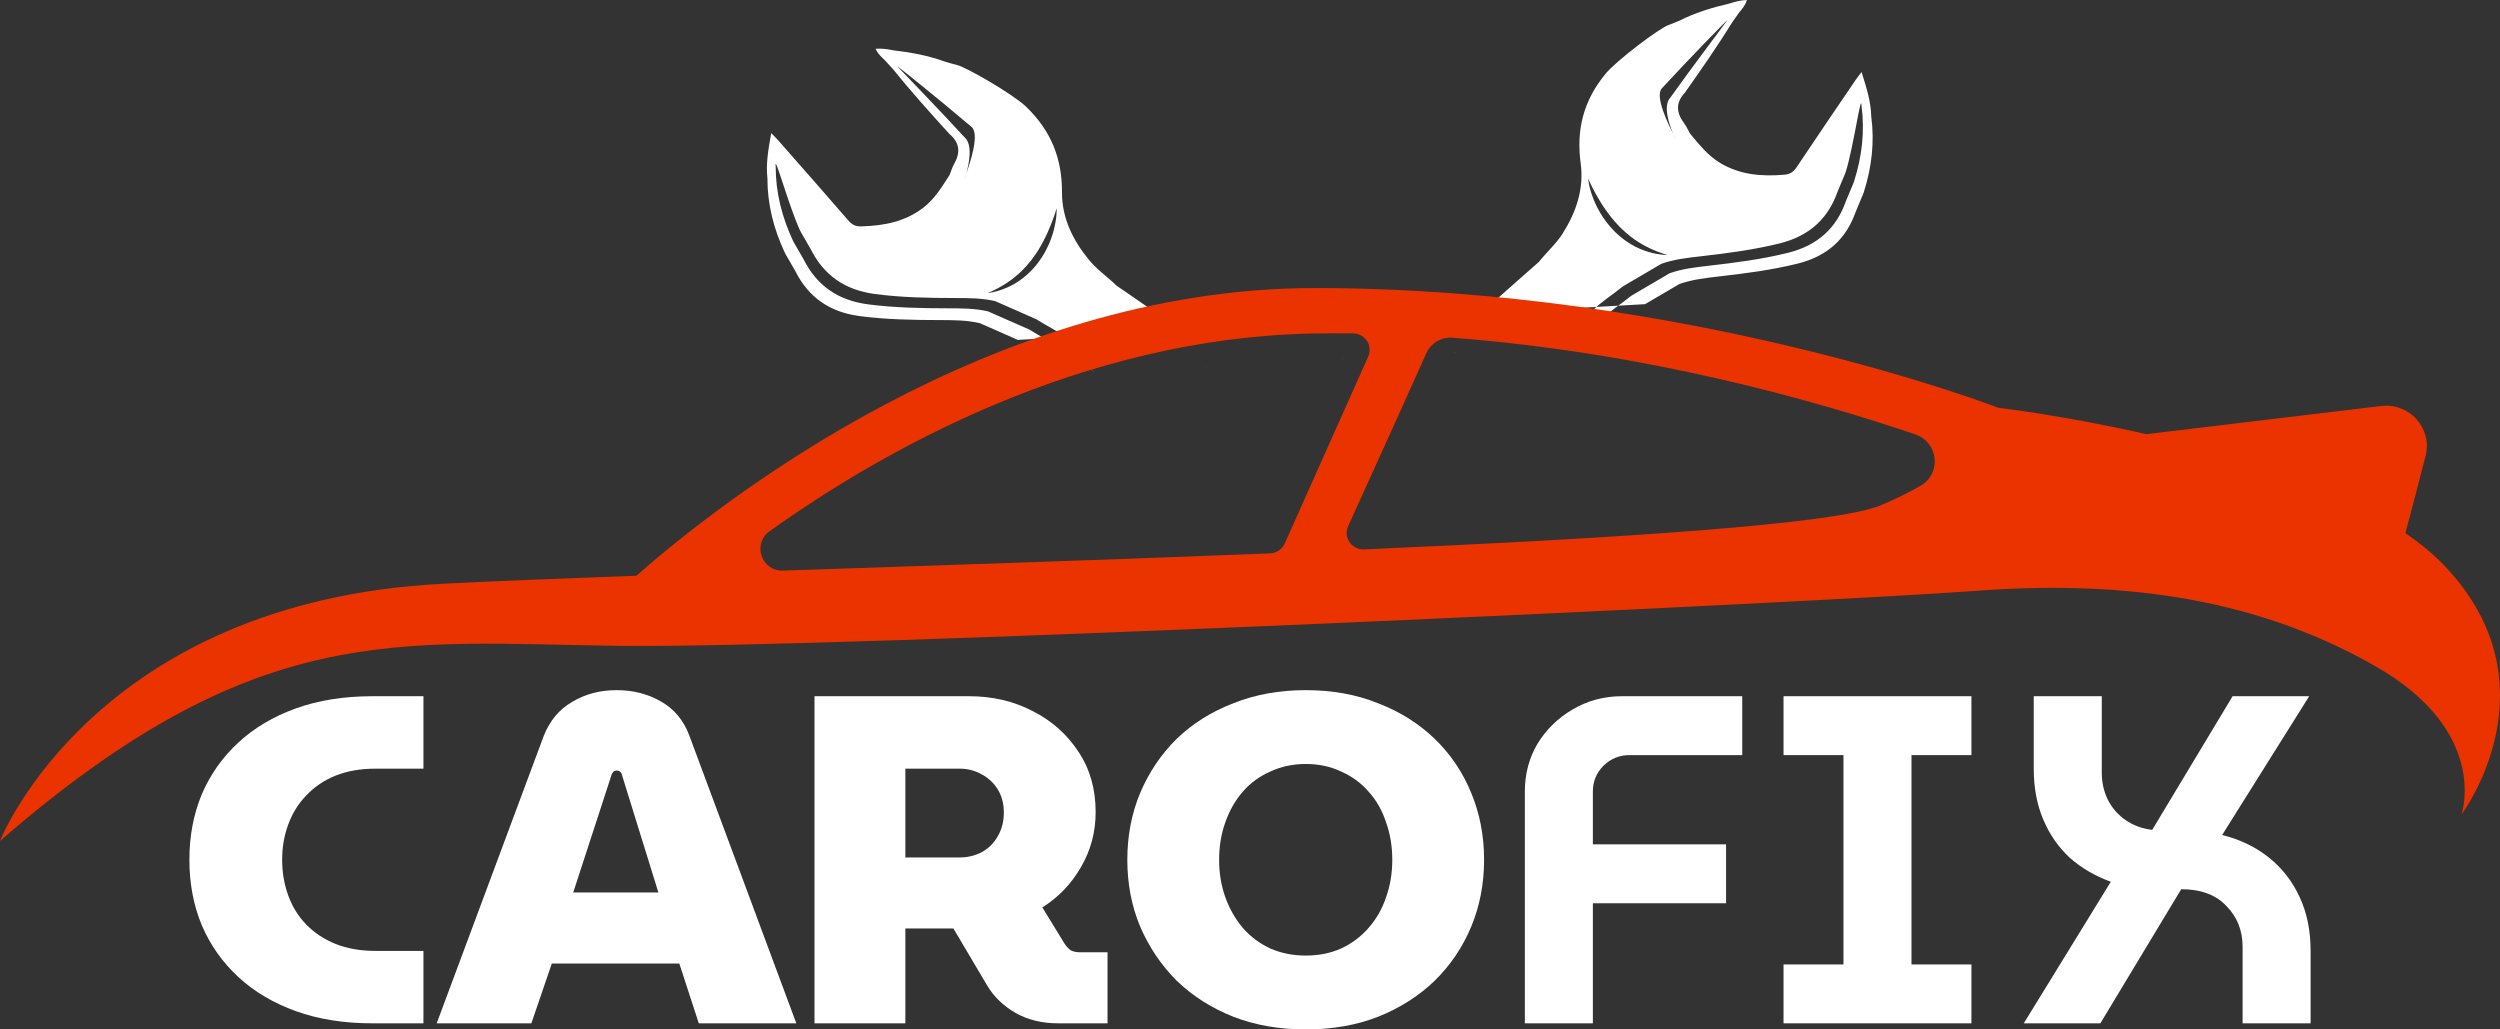 <svg width="136" height="56" viewBox="0 0 136 56" fill="none" xmlns="http://www.w3.org/2000/svg">
<rect x="0" y="0" width="136" height="56" fill="#333333" stroke="none"/>
<path fill-rule="evenodd" clip-rule="evenodd" d="M89.492 16.546C90.115 16.181 90.738 15.815 91.361 15.45C92.047 15.206 92.768 15.124 93.492 15.041C94.939 14.876 96.38 14.691 97.797 14.339C99.428 13.934 100.435 12.982 100.946 11.533C100.974 11.465 101.002 11.398 101.03 11.331C101.034 11.322 101.038 11.312 101.042 11.302C101.113 11.132 101.184 10.962 101.255 10.791C101.3 10.68 101.353 10.571 101.39 10.457C101.82 9.109 101.983 7.739 101.796 6.339C101.779 5.527 101.535 4.761 101.268 3.919C101.124 4.111 101.026 4.234 100.938 4.362C99.865 5.942 98.786 7.518 97.729 9.107C97.563 9.356 97.382 9.478 97.07 9.504C95.829 9.61 94.643 9.513 93.563 8.856C92.879 8.44 92.421 7.84 91.933 7.261C91.83 7.078 91.748 6.882 91.621 6.713C91.192 6.143 91.14 5.589 91.658 5.041C92.552 3.773 93.438 2.5 94.252 1.186C94.371 1.017 94.491 0.849 94.61 0.68C94.776 0.476 94.955 0.277 95.03 0C94.693 0.012 94.392 0.09 94.096 0.189C93.146 0.408 92.221 0.69 91.358 1.125C91.159 1.206 90.963 1.297 90.759 1.366C90.286 1.528 87.948 3.275 87.334 4.023C86.123 5.499 85.745 7.085 85.989 8.883C86.175 10.247 85.76 11.513 85.013 12.697C84.651 13.27 84.131 13.722 83.712 14.25C83.454 14.477 83.195 14.702 82.939 14.93C82.567 15.26 81.996 15.767 81.271 16.41L72.585 16.266L63.491 17.441C62.664 16.868 62.014 16.417 61.593 16.124C61.309 15.927 61.022 15.732 60.736 15.536C60.251 15.059 59.676 14.668 59.242 14.139C58.344 13.048 57.767 11.837 57.772 10.463C57.78 8.65 57.197 7.118 55.8 5.787C55.093 5.114 52.543 3.641 52.053 3.533C51.841 3.486 51.635 3.418 51.426 3.36C50.513 3.025 49.557 2.847 48.586 2.736C48.279 2.671 47.97 2.627 47.634 2.653C47.745 2.919 47.948 3.096 48.14 3.281C48.281 3.435 48.421 3.589 48.562 3.743C49.542 4.957 50.588 6.122 51.642 7.28C52.228 7.767 52.249 8.323 51.897 8.937C51.794 9.118 51.738 9.322 51.66 9.515C51.251 10.145 50.875 10.791 50.251 11.28C49.265 12.053 48.1 12.282 46.854 12.315C46.542 12.323 46.346 12.222 46.149 11.994C44.891 10.535 43.613 9.09 42.34 7.642C42.237 7.524 42.123 7.414 41.955 7.239C41.8 8.104 41.659 8.892 41.748 9.7C41.746 11.11 42.087 12.453 42.691 13.742C42.742 13.851 42.809 13.954 42.869 14.059C42.962 14.22 43.055 14.381 43.147 14.543C43.152 14.552 43.157 14.561 43.163 14.569C43.2 14.633 43.236 14.697 43.273 14.76C43.97 16.143 45.094 16.975 46.767 17.195C48.218 17.386 49.673 17.409 51.132 17.412C51.861 17.414 52.588 17.414 53.301 17.58C53.99 17.883 54.68 18.187 55.369 18.49M59.593 20.276C58.488 19.516 57.836 19.07 57.831 19.071C57.267 18.619 56.596 18.314 55.987 17.924C55.242 17.596 54.496 17.267 53.751 16.939C53.038 16.774 52.311 16.773 51.582 16.772C50.123 16.769 48.668 16.745 47.216 16.555C45.544 16.334 44.42 15.502 43.723 14.12C43.686 14.056 43.649 13.992 43.613 13.929C43.607 13.921 43.602 13.912 43.597 13.902C43.504 13.741 43.411 13.58 43.319 13.419C43.259 13.313 43.192 13.211 43.141 13.102C42.537 11.812 42.196 10.47 42.197 9.06C42.108 8.251 42.921 11.253 43.525 12.543C43.576 12.651 43.643 12.754 43.702 12.859C43.795 13.021 43.888 13.182 43.981 13.343C43.985 13.352 43.991 13.361 43.996 13.37C44.033 13.433 44.07 13.497 44.106 13.561C44.803 14.943 45.928 15.775 47.6 15.995C49.052 16.186 50.507 16.209 51.966 16.213C52.695 16.214 53.422 16.215 54.135 16.38C54.88 16.708 55.625 17.037 56.371 17.365C56.98 17.755 57.65 18.06 58.215 18.512C58.221 18.51 58.055 19.217 59.593 20.276L84.361 18.89C85.75 17.666 86.599 16.922 86.605 16.923C87.106 16.412 87.731 16.033 88.285 15.579C88.982 15.17 89.679 14.761 90.376 14.352C91.062 14.108 91.784 14.026 92.507 13.944C93.955 13.778 95.396 13.592 96.812 13.241C98.443 12.836 99.45 11.884 99.961 10.434C99.989 10.367 100.017 10.3 100.045 10.233C100.05 10.224 100.054 10.214 100.057 10.204C100.128 10.034 100.199 9.864 100.27 9.693C100.316 9.582 100.369 9.473 100.405 9.359C100.836 8.011 101.249 4.941 101.266 5.754C101.453 7.153 101.29 8.524 100.859 9.871C100.823 9.985 100.77 10.094 100.724 10.206C100.653 10.376 100.582 10.546 100.511 10.717C100.508 10.726 100.504 10.736 100.499 10.745C100.471 10.812 100.443 10.88 100.415 10.947C99.905 12.397 98.897 13.348 97.266 13.753C95.85 14.105 94.409 14.29 92.961 14.456C92.238 14.539 91.516 14.62 90.83 14.864C90.133 15.273 89.436 15.682 88.74 16.091C88.186 16.546 87.561 16.924 87.059 17.435C87.054 17.434 86.465 17.95 85.468 18.828M91.061 5.124C91.067 5.114 91.074 5.104 91.08 5.094C91.083 5.097 91.087 5.1 91.091 5.103C91.081 5.11 91.072 5.116 91.061 5.124ZM94.095 1.242L94.098 1.244C94.095 1.248 94.092 1.251 94.089 1.255C94.091 1.251 94.093 1.246 94.095 1.242ZM93.302 1.514L93.305 1.515C93.302 1.519 93.299 1.522 93.296 1.526C93.298 1.522 93.3 1.518 93.302 1.514ZM90.41 4.8C91.934 3.144 94.135 0.894 93.969 1.099C93.85 1.267 91.759 4.044 90.865 5.312C90.447 5.754 90.815 6.808 91.027 7.295C91.113 7.465 91.163 7.56 91.14 7.533C91.12 7.497 91.078 7.412 91.027 7.295C90.731 6.709 90.008 5.225 90.41 4.8ZM90.268 5.395C90.274 5.385 90.281 5.375 90.287 5.365C90.29 5.368 90.294 5.372 90.297 5.375C90.288 5.381 90.279 5.387 90.268 5.395ZM86.424 9.779C86.443 9.82 86.471 9.881 86.507 9.958C86.58 10.11 86.686 10.326 86.826 10.578C86.895 10.704 86.976 10.838 87.061 10.978C87.148 11.117 87.241 11.263 87.344 11.409C87.445 11.557 87.559 11.703 87.675 11.85C87.795 11.994 87.917 12.141 88.052 12.277L88.151 12.38L88.255 12.479C88.322 12.546 88.395 12.607 88.466 12.671C88.536 12.733 88.612 12.79 88.683 12.85C88.757 12.906 88.831 12.961 88.904 13.015C88.98 13.066 89.054 13.115 89.127 13.164C89.202 13.21 89.276 13.255 89.348 13.298C89.422 13.338 89.495 13.377 89.565 13.415C89.635 13.454 89.706 13.484 89.773 13.518C89.84 13.552 89.907 13.577 89.97 13.604C90.033 13.63 90.092 13.658 90.15 13.679C90.266 13.719 90.366 13.761 90.452 13.788C90.622 13.841 90.721 13.876 90.721 13.876C90.721 13.876 90.617 13.872 90.434 13.857C90.343 13.849 90.233 13.831 90.106 13.81C90.043 13.8 89.977 13.782 89.907 13.767C89.837 13.751 89.763 13.733 89.688 13.708C89.614 13.684 89.533 13.662 89.454 13.632C89.374 13.601 89.292 13.569 89.208 13.536C89.127 13.497 89.043 13.457 88.957 13.416C88.874 13.372 88.79 13.323 88.704 13.275C88.622 13.223 88.538 13.169 88.455 13.112C88.375 13.052 88.291 12.995 88.213 12.929C88.135 12.864 88.053 12.801 87.98 12.729L87.868 12.624L87.761 12.514C87.618 12.367 87.489 12.211 87.368 12.053C87.251 11.893 87.141 11.733 87.048 11.571C86.952 11.411 86.871 11.25 86.799 11.097C86.729 10.943 86.669 10.795 86.62 10.657C86.57 10.519 86.532 10.391 86.501 10.276C86.469 10.162 86.449 10.061 86.433 9.978C86.401 9.812 86.395 9.715 86.395 9.715C86.395 9.715 86.405 9.737 86.424 9.779ZM52.213 7.279C52.216 7.276 52.219 7.272 52.222 7.269C52.23 7.278 52.237 7.287 52.245 7.296C52.233 7.29 52.223 7.285 52.213 7.279ZM53.986 15.829C54.067 15.793 54.16 15.739 54.271 15.687C54.325 15.66 54.38 15.625 54.44 15.592C54.499 15.559 54.562 15.526 54.624 15.485C54.686 15.444 54.753 15.406 54.817 15.36C54.882 15.315 54.948 15.268 55.017 15.219C55.083 15.168 55.15 15.116 55.219 15.062C55.285 15.005 55.352 14.948 55.421 14.889C55.486 14.827 55.552 14.764 55.619 14.7C55.681 14.633 55.749 14.568 55.811 14.498C55.872 14.428 55.936 14.359 55.995 14.284L56.084 14.175L56.17 14.061C56.285 13.911 56.387 13.752 56.488 13.596C56.584 13.436 56.678 13.279 56.758 13.121C56.842 12.964 56.915 12.809 56.983 12.661C57.049 12.512 57.112 12.371 57.164 12.238C57.27 11.973 57.347 11.746 57.4 11.587C57.425 11.506 57.445 11.443 57.459 11.4C57.471 11.357 57.478 11.334 57.478 11.334C57.478 11.334 57.485 11.43 57.476 11.599C57.47 11.683 57.464 11.786 57.447 11.902C57.431 12.019 57.411 12.151 57.378 12.293C57.348 12.436 57.309 12.59 57.259 12.751C57.207 12.911 57.148 13.079 57.074 13.249C57.002 13.419 56.914 13.591 56.819 13.763C56.72 13.933 56.612 14.103 56.49 14.264L56.398 14.385L56.3 14.502C56.237 14.582 56.164 14.653 56.096 14.727C56.027 14.8 55.951 14.867 55.879 14.935C55.804 15.001 55.727 15.063 55.653 15.125C55.574 15.182 55.497 15.24 55.42 15.293C55.341 15.343 55.263 15.392 55.187 15.44C55.108 15.482 55.031 15.523 54.956 15.563C54.881 15.601 54.804 15.632 54.733 15.664C54.662 15.697 54.591 15.724 54.523 15.747C54.456 15.77 54.392 15.795 54.331 15.813C54.208 15.847 54.102 15.878 54.012 15.896C53.832 15.931 53.73 15.946 53.73 15.946C53.73 15.946 53.823 15.901 53.986 15.829ZM53.045 7.449C53.053 7.459 53.06 7.468 53.068 7.477C53.056 7.47 53.046 7.465 53.036 7.46C53.039 7.457 53.042 7.453 53.045 7.449ZM49.547 3.962C49.55 3.966 49.553 3.97 49.555 3.974C49.552 3.97 49.548 3.968 49.544 3.964L49.547 3.962ZM48.722 3.784L48.725 3.782C48.727 3.785 48.73 3.789 48.732 3.793C48.729 3.79 48.725 3.787 48.722 3.784ZM48.831 3.625C48.639 3.44 51.119 5.428 52.849 6.902C53.303 7.28 52.781 8.833 52.563 9.448C52.528 9.57 52.498 9.659 52.483 9.696C52.464 9.726 52.501 9.626 52.563 9.448C52.71 8.94 52.937 7.853 52.465 7.461C51.411 6.302 48.972 3.779 48.831 3.625Z" fill="white"/>
<path d="M132.992 30.79C132.385 30.15 131.662 29.556 130.854 29C131.202 27.709 131.606 26.15 131.952 24.803C132.334 23.308 131.082 21.9 129.536 22.086L116.76 23.619C112.267 22.596 108.715 22.184 108.715 22.184C108.715 22.184 91.864 15.672 71.515 15.67C53.935 15.668 39.196 27.293 34.618 31.32C30.539 31.467 26.948 31.61 24.122 31.754C5.261 32.713 0.078 45.545 0 45.746C13.893 33.684 21.527 34.972 33.59 35.133C45.652 35.293 99.858 32.72 107.264 32.156C114.67 31.594 122.227 32.237 129.251 36.259C135.383 39.771 133.945 44.188 133.91 44.299C134.01 44.162 139.116 37.24 132.992 30.79ZM69.097 30.103C60.266 30.457 50.899 30.761 42.602 31.041C41.422 31.082 40.907 29.586 41.863 28.902C48.005 24.514 58.815 18.375 71.456 18.142C72.175 18.13 72.893 18.127 73.606 18.135C74.261 18.142 74.696 18.805 74.431 19.398L69.889 29.567C69.749 29.881 69.444 30.087 69.097 30.103ZM104.477 26.425C103.846 26.787 103.125 27.146 102.302 27.492C99.856 28.516 88.165 29.275 74.206 29.888C73.531 29.917 73.062 29.231 73.34 28.622C74.692 25.66 76.575 21.482 77.6 19.202C77.844 18.662 78.404 18.328 79.001 18.371C89.64 19.177 98.949 21.846 104.194 23.633C105.458 24.063 105.632 25.762 104.477 26.425Z" fill="#EB3300"/>
<path d="M20.266 55.669C18.713 55.669 17.325 55.449 16.1 55.008C14.875 54.568 13.831 53.949 12.969 53.153C12.106 52.356 11.442 51.416 10.976 50.331C10.527 49.246 10.303 48.06 10.303 46.772C10.303 45.484 10.527 44.297 10.976 43.213C11.442 42.128 12.106 41.188 12.969 40.391C13.831 39.595 14.875 38.976 16.1 38.535C17.325 38.095 18.713 37.874 20.266 37.874H23.035V41.815H20.421C19.611 41.815 18.886 41.942 18.248 42.196C17.627 42.45 17.1 42.806 16.669 43.264C16.238 43.704 15.91 44.23 15.686 44.84C15.461 45.433 15.349 46.077 15.349 46.772C15.349 47.467 15.461 48.119 15.686 48.729C15.91 49.339 16.238 49.865 16.669 50.305C17.1 50.746 17.627 51.093 18.248 51.348C18.886 51.602 19.611 51.729 20.421 51.729H23.035V55.669H20.266Z" fill="white"/>
<path d="M23.756 55.669L29.579 40.035C29.907 39.205 30.424 38.586 31.132 38.179C31.839 37.756 32.641 37.544 33.538 37.544C34.435 37.544 35.237 37.747 35.945 38.154C36.669 38.561 37.187 39.179 37.498 40.01L43.32 55.669H38.015L36.954 52.415H30.019L28.906 55.669H23.756ZM31.183 48.551H35.816L33.823 42.12C33.806 42.052 33.771 42.001 33.719 41.967C33.668 41.933 33.607 41.916 33.538 41.916C33.486 41.916 33.435 41.933 33.383 41.967C33.348 42.001 33.314 42.052 33.279 42.12L31.183 48.551Z" fill="white"/>
<path d="M44.309 55.669V37.874H52.719C53.996 37.874 55.152 38.146 56.187 38.688C57.222 39.213 58.05 39.95 58.671 40.9C59.292 41.832 59.603 42.925 59.603 44.179C59.603 45.264 59.335 46.263 58.8 47.179C58.283 48.077 57.584 48.806 56.704 49.365L57.92 51.348C58.024 51.5 58.136 51.619 58.257 51.704C58.395 51.771 58.576 51.805 58.8 51.805H60.249V55.669H57.558C56.696 55.669 55.928 55.483 55.255 55.11C54.582 54.72 54.065 54.22 53.702 53.61L51.865 50.509C51.762 50.509 51.658 50.509 51.555 50.509C51.451 50.509 51.356 50.509 51.27 50.509H49.252V55.669H44.309ZM49.252 46.645H52.202C52.633 46.645 53.03 46.551 53.392 46.365C53.771 46.162 54.065 45.874 54.272 45.501C54.496 45.128 54.608 44.696 54.608 44.204C54.608 43.713 54.496 43.289 54.272 42.933C54.047 42.577 53.754 42.306 53.392 42.12C53.03 41.916 52.633 41.815 52.202 41.815H49.252V46.645Z" fill="white"/>
<path d="M71.03 56C69.598 56 68.287 55.771 67.097 55.313C65.906 54.839 64.88 54.186 64.017 53.356C63.172 52.509 62.508 51.526 62.025 50.407C61.559 49.288 61.326 48.077 61.326 46.772C61.326 45.467 61.559 44.255 62.025 43.137C62.508 42.001 63.172 41.018 64.017 40.188C64.88 39.357 65.906 38.713 67.097 38.256C68.287 37.781 69.598 37.544 71.03 37.544C72.479 37.544 73.79 37.781 74.963 38.256C76.154 38.713 77.18 39.357 78.043 40.188C78.906 41.018 79.57 42.001 80.035 43.137C80.501 44.255 80.734 45.467 80.734 46.772C80.734 48.077 80.501 49.288 80.035 50.407C79.57 51.526 78.906 52.509 78.043 53.356C77.18 54.186 76.154 54.839 74.963 55.313C73.79 55.771 72.479 56 71.03 56ZM71.03 51.983C71.737 51.983 72.376 51.856 72.945 51.602C73.531 51.331 74.032 50.958 74.446 50.483C74.877 49.992 75.196 49.433 75.403 48.806C75.628 48.178 75.74 47.501 75.74 46.772C75.74 46.043 75.628 45.365 75.403 44.738C75.196 44.094 74.877 43.535 74.446 43.06C74.032 42.586 73.531 42.221 72.945 41.967C72.376 41.696 71.737 41.56 71.03 41.56C70.34 41.56 69.702 41.696 69.115 41.967C68.528 42.221 68.028 42.586 67.614 43.06C67.2 43.535 66.881 44.094 66.657 44.738C66.432 45.365 66.32 46.043 66.32 46.772C66.32 47.501 66.432 48.178 66.657 48.806C66.881 49.433 67.2 49.992 67.614 50.483C68.028 50.958 68.528 51.331 69.115 51.602C69.702 51.856 70.34 51.983 71.03 51.983Z" fill="white"/>
<path d="M82.952 55.669V43.06C82.952 42.094 83.184 41.221 83.65 40.442C84.133 39.662 84.772 39.044 85.565 38.586C86.376 38.112 87.264 37.874 88.231 37.874H94.778V41.078H88.645C88.093 41.078 87.618 41.272 87.221 41.662C86.842 42.052 86.652 42.518 86.652 43.06V45.933H93.898V49.136H86.652V55.669H82.952Z" fill="white"/>
<path d="M97.024 55.669V52.466H100.285V41.078H97.024V37.874H107.246V41.078H103.985V52.466H107.246V55.669H97.024Z" fill="white"/>
<path d="M110.093 55.669L114.829 47.967C113.983 47.662 113.241 47.229 112.603 46.67C111.982 46.094 111.499 45.399 111.154 44.586C110.809 43.772 110.636 42.849 110.636 41.815V37.874H114.337V42.044C114.337 42.569 114.449 43.06 114.673 43.518C114.898 43.959 115.217 44.323 115.631 44.611C116.045 44.899 116.528 45.077 117.08 45.145L121.453 37.874H125.62L120.884 45.425C121.85 45.662 122.695 46.069 123.42 46.645C124.145 47.221 124.705 47.941 125.102 48.806C125.499 49.653 125.697 50.627 125.697 51.729V55.669H121.997V51.5C121.997 50.619 121.703 49.882 121.117 49.288C120.548 48.678 119.728 48.373 118.658 48.373L114.259 55.669H110.093Z" fill="white"/>
</svg>
